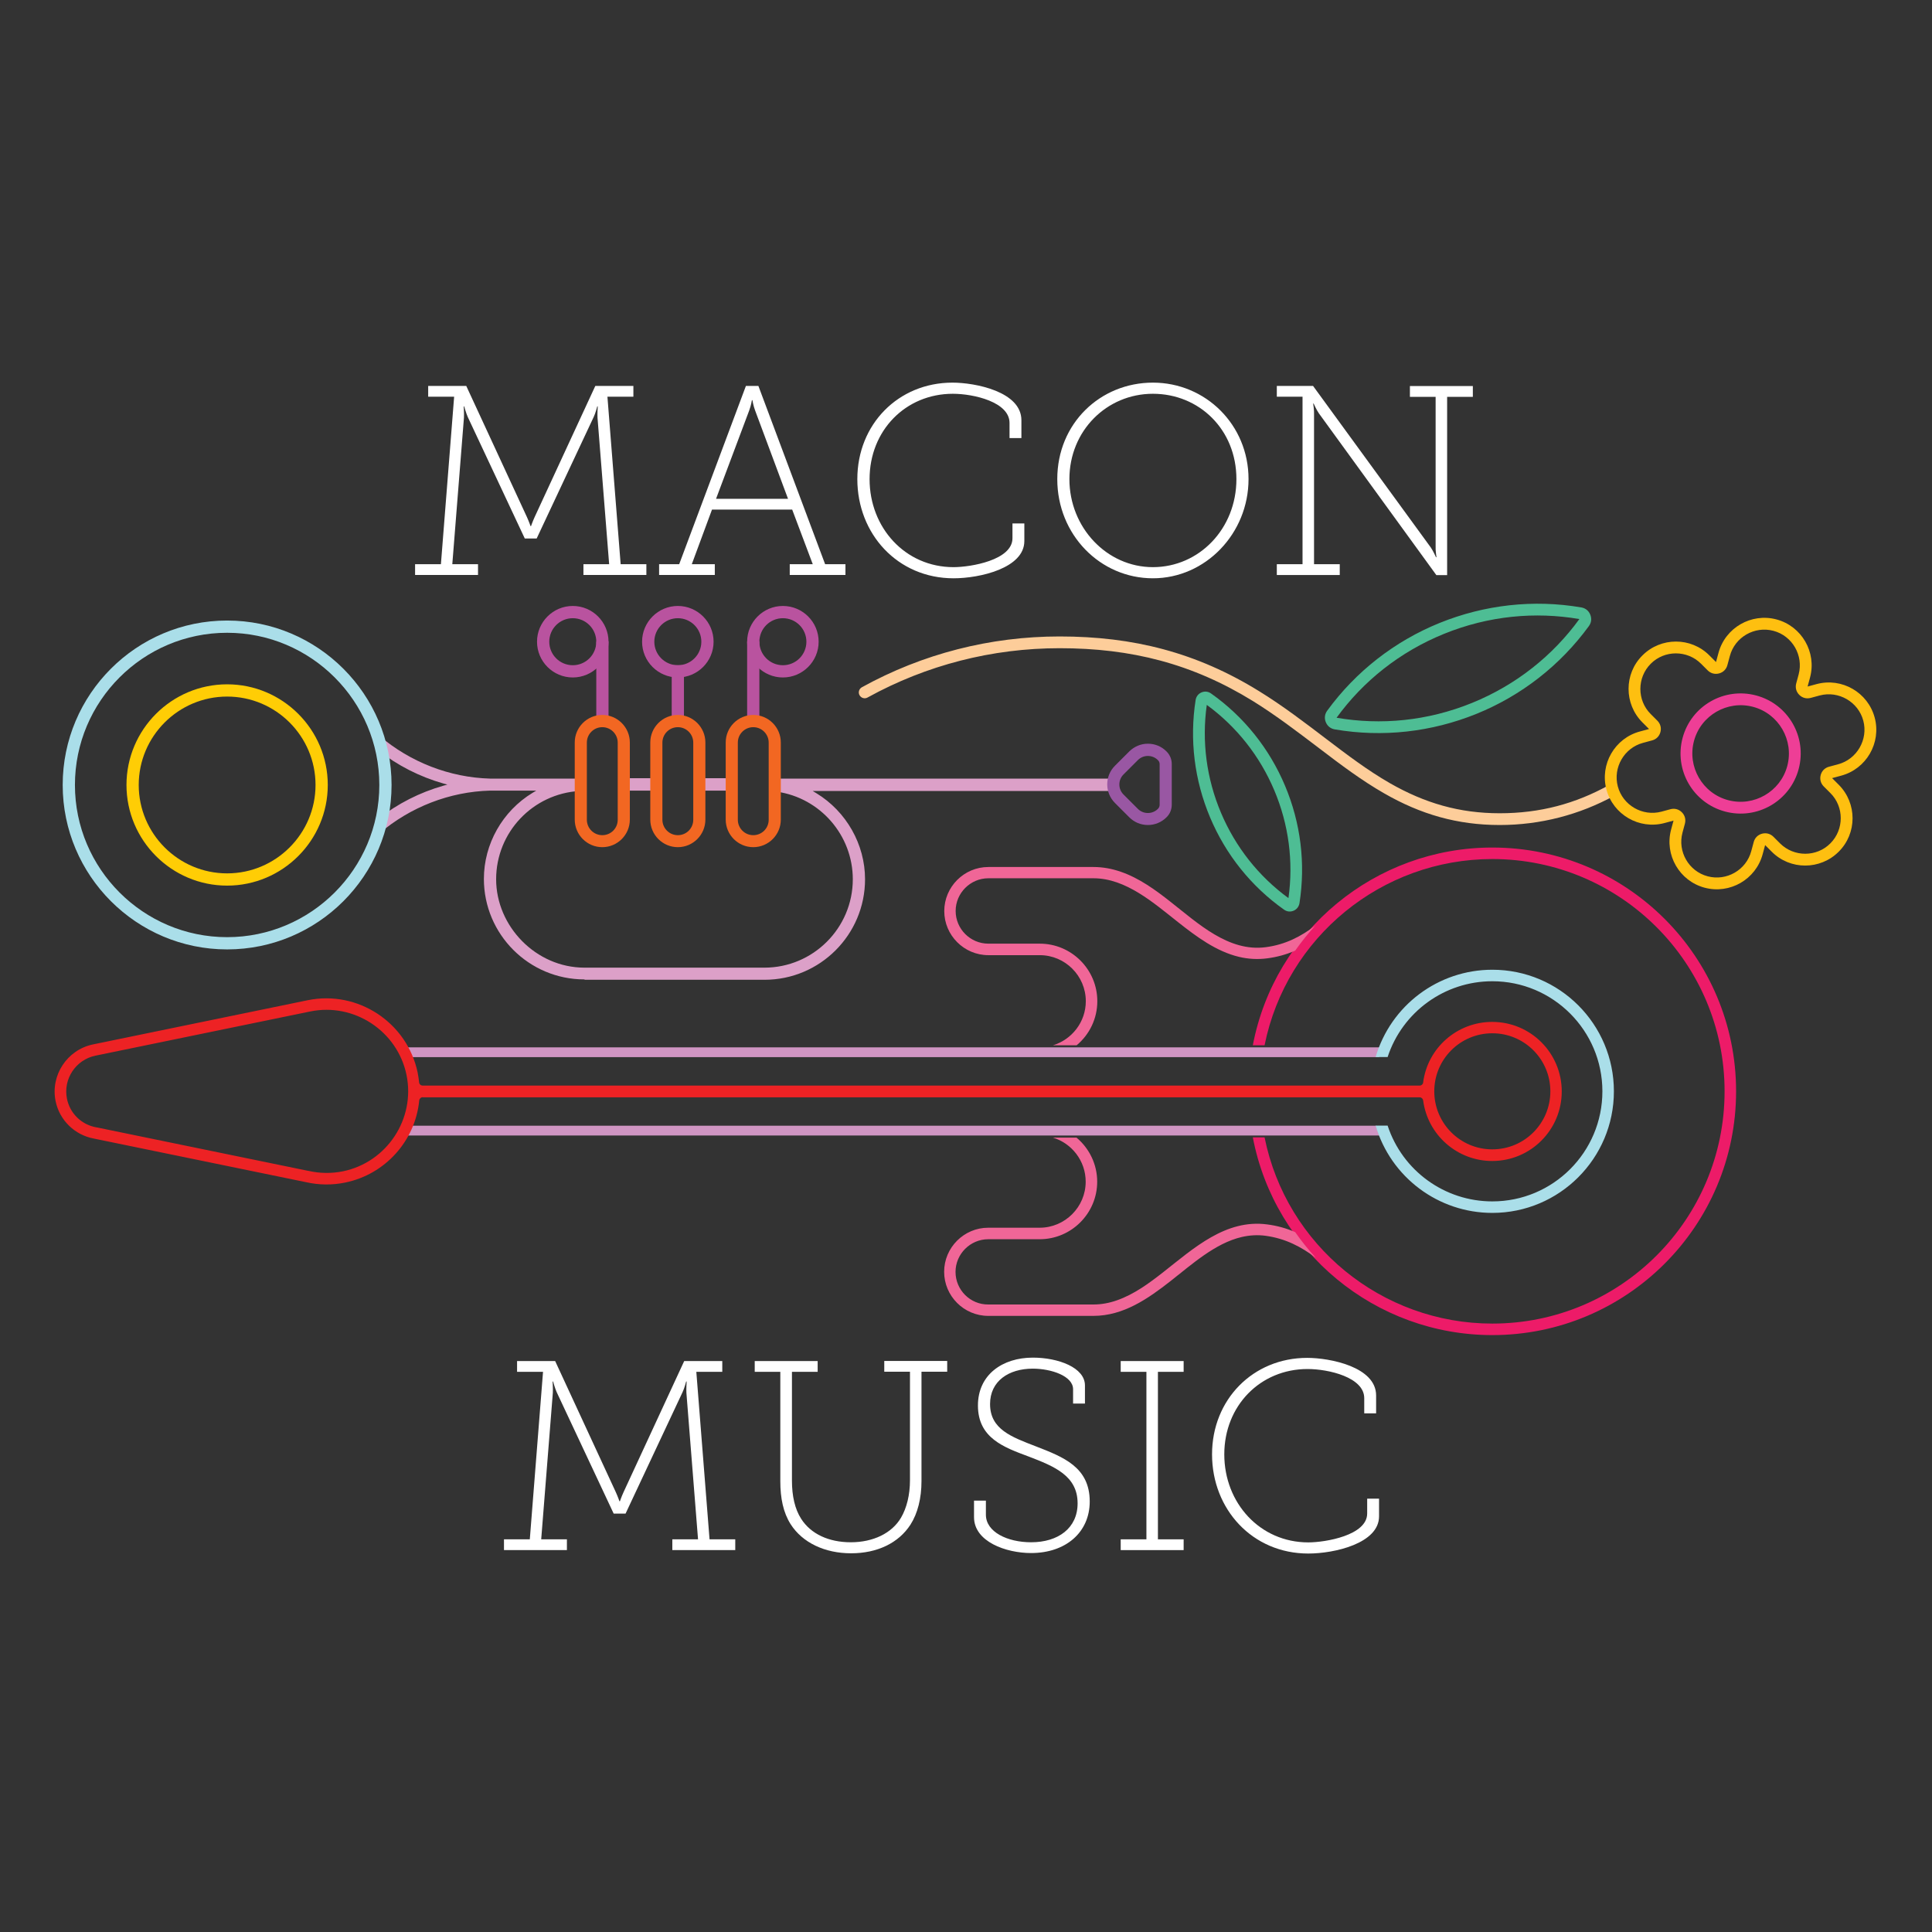 <?xml version="1.0" encoding="UTF-8"?>
<svg xmlns="http://www.w3.org/2000/svg" xmlns:xlink="http://www.w3.org/1999/xlink" id="Layer_1" data-name="Layer 1" viewBox="0 0 157.79 157.79">
  <rect x="0" y="0" width="157.79" height="157.79" fill="#333333" stroke="none"/>
  <defs>
    <style>
      .cls-1, .cls-2 {
        fill: none;
      }

      .cls-3 {
        fill: #f47421;
      }

      .cls-4, .cls-5 {
        fill: #ed2224;
      }

      .cls-6 {
        fill: #fff;
      }

      .cls-7 {
        fill: #fee600;
      }

      .cls-8 {
        fill: #9951a0;
      }

      .cls-9 {
        fill: #45abe0;
      }

      .cls-10 {
        fill: #54b848;
      }

      .cls-11 {
        fill: #3c55a5;
      }

      .cls-12 {
        fill: #4ebd94;
      }

      .cls-12, .cls-13, .cls-14, .cls-15, .cls-16, .cls-17, .cls-18, .cls-19, .cls-5, .cls-20, .cls-21, .cls-22, .cls-23, .cls-24 {
        fill-rule: evenodd;
      }

      .cls-13 {
        fill: #dca0c8;
      }

      .cls-14 {
        fill: #d095c3;
      }

      .cls-15 {
        fill: #aadee9;
      }

      .cls-16 {
        fill: #febf10;
      }

      .cls-17 {
        fill: #9957a3;
      }

      .cls-18 {
        fill: #b9539f;
      }

      .cls-19 {
        fill: #f26722;
      }

      .cls-20 {
        fill: #f06697;
      }

      .cls-21 {
        fill: #ee3e96;
      }

      .cls-22 {
        fill: #ed1b68;
      }

      .cls-23 {
        fill: #fdcd9a;
      }

      .cls-24 {
        fill: #ffcd05;
      }

      .cls-2 {
        clip-path: url(#clippath);
      }
    </style>
    <clipPath id="clippath">
      <circle class="cls-1" cx="257.68" cy="77.97" r="62.58"></circle>
    </clipPath>
  </defs>
  <g>
    <path class="cls-13" d="m47.73,79.99c-4.53,0-8.21-3.68-8.21-8.21,0-2.85,1.52-5.54,3.98-7.03l.3-.18h-3.77c-3.31.09-6.52,1.34-9.05,3.5-.01.01-.03.02-.04.02,0,0-.02,0-.03,0-.02-.01-.04-.03-.04-.06v-1.11s0-.04.03-.05c1.59-1.24,3.38-2.15,5.31-2.7l.33-.09-.33-.09c-1.93-.55-3.72-1.46-5.31-2.7-.02-.01-.03-.03-.03-.05v-1.11s.01-.05.04-.06c0,0,.02,0,.03,0,.01,0,.03,0,.04.02,2.53,2.16,5.75,3.41,9.05,3.5h7.46s0,1.01,0,1.01h-.15c-3.83.22-6.82,3.38-6.82,7.21s3.24,7.22,7.22,7.22h14.69c3.98,0,7.22-3.24,7.22-7.22,0-3.58-2.65-6.64-6.19-7.15v-1.07h27.59s.07.03.07.07v.87s-.03.07-.07.07h-24.68l.3.18c2.45,1.49,3.98,4.18,3.98,7.03,0,4.53-3.68,8.21-8.21,8.21h-14.69Zm9.47-15.42v-1.01h2.35v1.01h-2.35Zm-6.23,0v-1.01h2.39v1.01h-2.39Z"></path>
    <path class="cls-24" d="m18.55,72.33c-4.53,0-8.22-3.69-8.22-8.22s3.69-8.22,8.22-8.22,8.22,3.69,8.22,8.22-3.69,8.22-8.22,8.22Zm0-15.44c-3.98,0-7.22,3.24-7.22,7.22s3.24,7.22,7.22,7.22,7.22-3.24,7.22-7.22-3.24-7.22-7.22-7.22Z"></path>
    <path class="cls-18" d="m61.09,58.98s-.07-.03-.07-.07v-6.5s.03-.07.07-.07h.86s.07.03.07.07v6.5s-.03.07-.07.07h-.86Zm-6.16,0s-.07-.03-.07-.07v-4.51s.03-.07.07-.07h.86s.07.03.07.07v4.51s-.03.07-.07.07h-.86Zm-6.16,0s-.07-.03-.07-.07v-6.5s.03-.07.07-.07h.86s.07.03.07.07v6.5s-.03.07-.07.07h-.86Z"></path>
    <path class="cls-18" d="m63.94,55.33c-1.61,0-2.92-1.31-2.92-2.92s1.31-2.92,2.92-2.92,2.92,1.31,2.92,2.92-1.31,2.92-2.92,2.92Zm0-4.84c-1.06,0-1.92.86-1.92,1.92s.86,1.92,1.92,1.92,1.92-.86,1.92-1.92-.86-1.92-1.92-1.92Zm-8.58,4.84c-1.61,0-2.92-1.31-2.92-2.92s1.31-2.92,2.92-2.92,2.92,1.31,2.92,2.92-1.31,2.92-2.92,2.92Zm0-4.84c-1.06,0-1.92.86-1.92,1.92s.86,1.92,1.92,1.92,1.92-.86,1.92-1.92-.86-1.92-1.92-1.92Zm-8.58,4.84c-1.61,0-2.92-1.31-2.92-2.92s1.31-2.92,2.92-2.92,2.92,1.31,2.92,2.92-1.31,2.92-2.92,2.92Zm0-4.84c-1.06,0-1.92.86-1.92,1.92s.86,1.92,1.92,1.92,1.92-.86,1.92-1.92-.86-1.92-1.92-1.92Z"></path>
    <path class="cls-17" d="m93.75,67.38c-.57,0-1.11-.22-1.52-.63l-1.17-1.17c-.84-.84-.84-2.2,0-3.04l1.17-1.17c.41-.4.94-.63,1.52-.63s1.11.22,1.52.63c.28.28.43.64.43,1.03v3.32c0,.39-.15.76-.43,1.03-.4.4-.94.63-1.52.63Zm0-5.64c-.31,0-.6.12-.82.34l-1.17,1.17c-.22.22-.34.51-.34.82s.12.6.34.82l1.17,1.17c.22.22.51.34.82.34s.6-.12.82-.34c.09-.09.14-.2.14-.33v-3.32c0-.13-.05-.24-.14-.33-.22-.22-.51-.34-.82-.34Z"></path>
    <path class="cls-15" d="m18.55,77.54c-7.4,0-13.43-6.02-13.43-13.43s6.02-13.43,13.43-13.43,13.43,6.02,13.43,13.43-6.02,13.43-13.43,13.43Zm0-25.86c-6.86,0-12.43,5.58-12.43,12.43s5.58,12.43,12.43,12.43,12.43-5.58,12.43-12.43-5.58-12.43-12.43-12.43Z"></path>
    <path class="cls-19" d="m49.19,69.19c-1.24,0-2.25-1.01-2.25-2.25v-6.3c0-1.24,1.01-2.25,2.25-2.25s2.25,1.01,2.25,2.25v6.3c0,1.24-1.01,2.25-2.25,2.25Zm0-9.8c-.69,0-1.26.56-1.26,1.26v6.3c0,.69.56,1.26,1.26,1.26s1.26-.56,1.26-1.26v-6.3c0-.69-.56-1.26-1.26-1.26Z"></path>
    <path class="cls-19" d="m55.36,69.19c-1.24,0-2.25-1.01-2.25-2.25v-6.3c0-1.24,1.01-2.25,2.25-2.25s2.25,1.01,2.25,2.25v6.3c0,1.24-1.01,2.25-2.25,2.25Zm0-9.8c-.69,0-1.26.56-1.26,1.26v6.3c0,.69.56,1.26,1.26,1.26s1.26-.56,1.26-1.26v-6.3c0-.69-.56-1.26-1.26-1.26Z"></path>
    <path class="cls-19" d="m61.52,69.19c-1.24,0-2.25-1.01-2.25-2.25v-6.3c0-1.24,1.01-2.25,2.25-2.25s2.25,1.01,2.25,2.25v6.3c0,1.24-1.01,2.25-2.25,2.25Zm0-9.8c-.69,0-1.26.56-1.26,1.26v6.3c0,.69.56,1.26,1.26,1.26s1.26-.56,1.26-1.26v-6.3c0-.69-.56-1.26-1.26-1.26Z"></path>
    <g>
      <path class="cls-23" d="m131.89,64.96c-2.88,1.59-6.1,2.42-9.4,2.42-3.47,0-6.46-.87-9.45-2.59-1.85-1.06-3.56-2.35-5.25-3.64-1.78-1.35-3.54-2.7-5.44-3.88-4.97-3.07-9.96-4.33-15.81-4.33-5.5,0-10.87,1.37-15.69,4.03-.23.13-.52.04-.65-.19-.13-.23-.04-.52.19-.65,4.96-2.74,10.49-4.15,16.15-4.15,6.02,0,11.19,1.31,16.31,4.48,1.93,1.19,3.72,2.56,5.52,3.93,1.66,1.26,3.33,2.53,5.14,3.57,2.85,1.63,5.67,2.46,8.97,2.46s6.19-.78,8.93-2.3c.23-.13.52-.04.65.19.13.23.04.52-.19.65h0Z"></path>
      <path class="cls-16" d="m131.2,64.48h0c-.55-2.06.68-4.19,2.74-4.74l.74-.2-.54-.54c-1.51-1.51-1.51-3.97,0-5.47h0c1.51-1.51,3.97-1.51,5.47,0l.54.54.2-.74c.55-2.06,2.68-3.29,4.74-2.74h0c2.06.55,3.29,2.68,2.74,4.74l-.2.74.74-.2c2.06-.55,4.19.68,4.74,2.74h0c.55,2.06-.68,4.19-2.74,4.74l-.74.2.54.54c1.51,1.51,1.51,3.97,0,5.47h0c-1.51,1.51-3.97,1.51-5.47,0l-.54-.54-.2.74c-.55,2.06-2.68,3.29-4.74,2.74h0c-2.06-.55-3.29-2.68-2.74-4.74l.2-.74-.74.2c-2.06.55-4.19-.68-4.74-2.74h0Zm.93-.25c.41,1.54,2.02,2.47,3.56,2.06l.74-.2c.34-.09.68,0,.93.25.25.25.34.59.25.93l-.2.74c-.41,1.54.51,3.15,2.06,3.56,1.54.41,3.15-.51,3.56-2.06l.2-.74c.09-.34.34-.59.68-.68.34-.09.68,0,.93.25l.54.54c1.13,1.13,2.99,1.13,4.11,0,1.13-1.13,1.13-2.99,0-4.11l-.54-.54c-.25-.25-.34-.59-.25-.93.09-.34.34-.59.68-.68l.74-.2c1.54-.41,2.47-2.02,2.06-3.56-.41-1.54-2.02-2.47-3.56-2.06l-.74.2c-.34.09-.68,0-.93-.25-.25-.25-.34-.59-.25-.93l.2-.74c.41-1.54-.51-3.15-2.06-3.56-1.54-.41-3.15.51-3.56,2.06l-.2.74c-.09.34-.34.59-.68.68-.34.09-.68,0-.93-.25l-.54-.54c-1.13-1.13-2.99-1.13-4.11,0-1.13,1.13-1.13,2.99,0,4.11l.54.54c.25.25.34.59.25.93-.09.34-.34.59-.68.68l-.74.2c-1.54.41-2.47,2.02-2.06,3.56h0Z"></path>
      <path class="cls-21" d="m143.43,56.8c2.62.7,4.17,3.39,3.47,6.01-.7,2.62-3.39,4.17-6.01,3.47-2.62-.7-4.17-3.39-3.47-6.01.7-2.62,3.39-4.17,6.01-3.47h0Zm-.25.93c2.1.56,3.35,2.73,2.79,4.83-.56,2.1-2.73,3.35-4.83,2.79-2.1-.56-3.35-2.73-2.79-4.83.56-2.1,2.73-3.35,4.83-2.79h0Z"></path>
      <path class="cls-12" d="m117.57,50.88c3.68-1.49,7.67-1.94,11.58-1.27.34.06.6.27.73.59.13.32.09.65-.11.93-2.34,3.21-5.51,5.68-9.18,7.17-3.68,1.49-7.67,1.94-11.58,1.27-.34-.06-.6-.27-.73-.59-.13-.32-.09-.65.11-.93,2.34-3.21,5.51-5.68,9.18-7.17h0Zm.36.89c3.64-1.48,7.45-1.83,11.06-1.21-2.15,2.96-5.13,5.37-8.77,6.85-3.64,1.48-7.45,1.83-11.06,1.21,2.15-2.96,5.13-5.37,8.77-6.85h0Z"></path>
      <path class="cls-12" d="m104.95,64.17c-1.28-3.04-3.36-5.64-6.05-7.54-.23-.16-.51-.19-.77-.08-.26.11-.43.33-.48.61-.51,3.26-.1,6.56,1.18,9.6,1.28,3.04,3.36,5.64,6.05,7.54.23.16.51.19.77.08.26-.11.43-.33.48-.61.51-3.26.1-6.56-1.18-9.6h0Zm-6.39-6.6c-.42,2.99-.02,6.02,1.16,8.81,1.18,2.79,3.07,5.19,5.51,6.97.42-2.99.02-6.02-1.16-8.81-1.18-2.79-3.07-5.19-5.51-6.97h0Z"></path>
    </g>
    <g>
      <path class="cls-14" d="m112.39,91.94c.08.27.17.54.27.8H33.12c.14-.26.26-.53.37-.8h78.9Zm-78.9-5.6c-.11-.27-.23-.54-.36-.8h79.78c-.1.26-.19.53-.27.8H33.49Z"></path>
      <path class="cls-22" d="m102.32,85.37c1.79-9.37,10.02-16.15,19.56-16.15,11,0,19.91,8.92,19.91,19.91s-8.92,19.91-19.91,19.91c-9.54,0-17.77-6.78-19.56-16.15h.96c1.78,8.84,9.58,15.21,18.6,15.21,10.48,0,18.97-8.5,18.97-18.97s-8.5-18.97-18.97-18.97c-9.02,0-16.82,6.37-18.6,15.21h-.96Z"></path>
      <path class="cls-20" d="m107.46,75.55c-.6.66-1.17,1.36-1.68,2.09-.73.32-1.5.53-2.29.63-.76.1-1.54.06-2.29-.12-1.87-.44-3.51-1.67-4.99-2.84-1.97-1.55-4.25-3.58-6.9-3.58h-8.59c-1.46,0-2.67,1.2-2.67,2.67s1.2,2.67,2.67,2.67h4.2c2.59,0,4.7,2.11,4.7,4.7,0,1.4-.62,2.71-1.69,3.6h-1.93c1.55-.47,2.68-1.91,2.68-3.6,0-2.07-1.69-3.76-3.76-3.76h-4.2c-1.98,0-3.6-1.62-3.6-3.6s1.62-3.6,3.6-3.6h8.59c.76,0,1.51.14,2.23.39,1.51.52,2.84,1.49,4.08,2.47,2.21,1.73,4.71,4.09,7.75,3.69,1.62-.21,2.89-.88,4.09-1.79h0Zm0,27.17c-1.2-.9-2.48-1.57-4.09-1.79-.65-.09-1.32-.05-1.96.1-2.16.5-4.09,2.25-5.8,3.59-1.85,1.45-3.86,2.85-6.31,2.85h-8.59c-1.98,0-3.6-1.62-3.6-3.6s1.62-3.6,3.6-3.6h4.2c2.07,0,3.76-1.69,3.76-3.76,0-1.7-1.14-3.14-2.68-3.6h1.93c1.07.9,1.69,2.21,1.69,3.6,0,2.59-2.11,4.7-4.7,4.7h-4.2c-1.46,0-2.67,1.2-2.67,2.67s1.2,2.67,2.67,2.66h8.59c.66,0,1.3-.12,1.92-.34,1.41-.49,2.65-1.41,3.81-2.32,2.46-1.93,5.08-4.33,8.46-3.88.79.1,1.56.31,2.29.63.51.73,1.07,1.43,1.68,2.09h0Z"></path>
      <path class="cls-15" d="m112.35,86.33c1.24-4.22,5.12-7.13,9.53-7.13,5.49,0,9.93,4.45,9.93,9.93s-4.45,9.93-9.93,9.93c-4.41,0-8.29-2.91-9.53-7.13h.98c1.21,3.69,4.66,6.19,8.55,6.19,4.97,0,8.99-4.03,8.99-8.99s-4.03-8.99-8.99-8.99c-3.89,0-7.34,2.5-8.55,6.19h-.98Z"></path>
      <path class="cls-5" d="m34.53,89.61c-.15,0-.27.11-.29.26-.32,3.31-2.78,6.04-6.04,6.71-1.06.22-2.15.21-3.21-.03l-17.32-3.56c-1.57-.29-2.81-1.5-3.13-3.06-.43-2.11.94-4.19,3.05-4.63l17.54-3.61c4.09-.84,8.13,1.82,8.98,5.91.05.26.09.53.12.8.01.15.14.26.29.26h81.43c.14,0,.27-.11.28-.25.36-2.83,2.78-4.95,5.64-4.95,3.14,0,5.68,2.54,5.68,5.68s-2.54,5.68-5.68,5.68c-2.85,0-5.27-2.12-5.64-4.95-.02-.14-.14-.25-.28-.25H34.53Zm82.61-.48c0,2.62,2.12,4.74,4.74,4.74s4.74-2.12,4.74-4.74-2.12-4.74-4.74-4.74-4.74,2.12-4.74,4.74h0Zm-91.93,6.5c.92.21,1.88.22,2.81.03,3.58-.74,5.92-4.28,5.18-7.87-.74-3.58-4.28-5.92-7.87-5.18l-17.54,3.61c-1.6.33-2.65,1.91-2.32,3.52.24,1.19,1.18,2.11,2.38,2.33,0,0,.01,0,.02,0l17.32,3.56s.01,0,.02,0h0Z"></path>
    </g>
    <g>
      <path class="cls-6" d="m33.91,46.08h2.1l1.08-13.68h-2.12v-.88h3.11l4.96,10.72c.18.4.29.73.29.73h.04s.11-.33.29-.73l4.96-10.72h3.11v.88h-2.12l1.08,13.68h2.1v.88h-5.14v-.88h2.1l-.95-11.96c-.02-.33.02-.93.02-.93h-.04s-.15.57-.29.86l-4.66,9.93h-.97l-4.66-9.93c-.13-.29-.29-.86-.29-.86h-.04s.04.6.02.93l-.95,11.96h2.1v.88h-5.14v-.88Z"></path>
      <path class="cls-6" d="m53.81,46.08h1.66l5.45-14.56h1.02l5.45,14.56h1.66v.88h-4.55v-.88h1.88l-1.68-4.46h-6.55l-1.65,4.46h1.88v.88h-4.55v-.88Zm10.55-5.34l-2.69-7.22c-.15-.4-.22-.84-.22-.84h-.04s-.07.44-.22.84l-2.71,7.22h5.89Z"></path>
      <path class="cls-6" d="m77.79,31.25c1.85,0,5.63.73,5.63,3.07v1.46h-.97v-1.24c0-1.7-2.91-2.38-4.63-2.38-3.86,0-6.8,3-6.8,6.97s2.91,7.19,6.86,7.19c1.39,0,4.81-.57,4.81-2.36v-1.21h.97v1.44c0,2.21-3.64,3.04-5.78,3.04-4.57,0-7.86-3.62-7.86-8.1s3.35-7.88,7.77-7.88Z"></path>
      <path class="cls-6" d="m94.16,31.25c4.3,0,7.81,3.44,7.81,7.88s-3.51,8.1-7.81,8.1-7.81-3.55-7.81-8.1,3.51-7.88,7.81-7.88Zm0,15.07c3.77,0,6.82-3.13,6.82-7.19s-3.05-6.97-6.82-6.97-6.82,3.02-6.82,6.97,3.05,7.19,6.82,7.19Z"></path>
      <path class="cls-6" d="m104.28,46.08h2.1v-13.68h-2.1v-.88h2.96l9.62,13.2c.2.29.42.79.42.79h.04s-.09-.57-.07-.9v-12.2h-2.1v-.88h5.14v.88h-2.1v14.56h-.88l-9.6-13.22c-.2-.29-.42-.79-.42-.79h-.04s.09.57.07.9v12.22h2.1v.88h-5.14v-.88Z"></path>
      <path class="cls-6" d="m41.17,125.72h2.1l1.08-13.68h-2.12v-.88h3.11l4.96,10.72c.18.4.29.73.29.73h.04s.11-.33.29-.73l4.96-10.72h3.11v.88h-2.12l1.08,13.68h2.1v.88h-5.14v-.88h2.1l-.95-11.96c-.02-.33.02-.93.02-.93h-.04s-.15.57-.29.86l-4.66,9.93h-.97l-4.66-9.93c-.13-.29-.29-.86-.29-.86h-.04s.04.6.02.93l-.95,11.96h2.1v.88h-5.14v-.88Z"></path>
      <path class="cls-6" d="m63.74,112.04h-2.1v-.88h5.14v.88h-2.1v8.89c0,1.24.24,2.32.75,3.11.79,1.24,2.25,1.92,4.06,1.92s3.35-.73,4.1-2.01c.46-.79.73-1.85.73-3.07v-8.85h-2.1v-.88h5.14v.88h-2.1v8.94c0,1.39-.31,2.63-.9,3.55-.97,1.5-2.71,2.34-4.85,2.34s-3.97-.86-4.94-2.38c-.6-.95-.84-2.12-.84-3.51v-8.94Z"></path>
      <path class="cls-6" d="m80.52,122.59v1.12c0,1.41,1.76,2.25,3.69,2.25,2.21,0,3.8-1.15,3.8-3.18,0-2.25-1.9-3.02-3.99-3.82-2.01-.75-4.15-1.5-4.15-4.17,0-2.52,2.01-3.91,4.48-3.91,2.1,0,4.26.82,4.26,2.27v1.48h-.97v-1.17c0-1.08-1.79-1.68-3.29-1.68-1.96,0-3.49,1.01-3.49,2.89,0,2.07,1.76,2.69,3.75,3.46,2.21.86,4.39,1.68,4.39,4.5,0,2.52-1.96,4.21-4.79,4.21-2.05,0-4.66-.93-4.66-2.93v-1.35h.97Z"></path>
      <path class="cls-6" d="m91.53,125.72h2.1v-13.68h-2.1v-.88h5.14v.88h-2.1v13.68h2.1v.88h-5.14v-.88Z"></path>
      <path class="cls-6" d="m106.76,110.9c1.85,0,5.63.73,5.63,3.07v1.46h-.97v-1.24c0-1.7-2.91-2.38-4.63-2.38-3.86,0-6.8,3-6.8,6.97s2.91,7.19,6.86,7.19c1.39,0,4.81-.57,4.81-2.36v-1.21h.97v1.44c0,2.21-3.64,3.04-5.78,3.04-4.57,0-7.86-3.62-7.86-8.1s3.35-7.88,7.77-7.88Z"></path>
    </g>
  </g>
  <g class="cls-2">
    <g>
      <path class="cls-10" d="m-60.57-68.26c30.5,0,30.5,34.81,61.01,34.81s30.5-34.81,61-34.81,30.5,34.81,61.01,34.81,30.5-34.81,61.01-34.81,30.5,34.81,61.01,34.81,30.5-34.81,61.01-34.81,30.5,34.81,61.01,34.81V111.28H-60.57V-68.26Z"></path>
      <path class="cls-7" d="m-60.57-48.37C-30.07-48.37-30.07-13.56.43-13.56s30.5-34.81,61-34.81S91.94-13.56,122.44-13.56s30.5-34.81,61.01-34.81,30.5,34.81,61.01,34.81,30.5-34.81,61.01-34.81,30.5,34.81,61.01,34.81v144.73H-60.57V-48.37Z"></path>
      <path class="cls-3" d="m-60.57-28.48C-30.07-28.48-30.07,6.33.43,6.33S30.93-28.48,61.44-28.48,91.94,6.33,122.44,6.33s30.5-34.81,61.01-34.81S213.95,6.33,244.45,6.33s30.5-34.81,61.01-34.81,30.5,34.81,61.01,34.81v144.73H-60.57V-28.48Z"></path>
      <path class="cls-4" d="m-60.57-8.59C-30.07-8.59-30.07,26.22.43,26.22S30.93-8.59,61.44-8.59s30.5,34.81,61.01,34.81,30.5-34.81,61.01-34.81,30.5,34.81,61.01,34.81,30.5-34.81,61.01-34.81,30.5,34.81,61.01,34.81v144.73H-60.57V-8.59Z"></path>
      <path class="cls-8" d="m-60.57,11.3C-30.07,11.3-30.07,46.12.43,46.12S30.93,11.3,61.44,11.3s30.5,34.81,61.01,34.81,30.5-34.81,61.01-34.81,30.5,34.81,61.01,34.81,30.5-34.81,61.01-34.81,30.5,34.81,61.01,34.81v144.73H-60.57V11.3Z"></path>
      <path class="cls-11" d="m-60.57,31.69c30.5,0,30.5,34.81,61.01,34.81S30.93,31.69,61.44,31.69s30.5,34.81,61.01,34.81,30.5-34.81,61.01-34.81,30.5,34.81,61.01,34.81,30.5-34.81,61.01-34.81,30.5,34.81,61.01,34.81v144.73H-60.57V31.69Z"></path>
      <path class="cls-9" d="m-60.57,51.59c30.5,0,30.5,34.81,61.01,34.81s30.5-34.81,61-34.81,30.5,34.81,61.01,34.81,30.5-34.81,61.01-34.81,30.5,34.81,61.01,34.81,30.5-34.81,61.01-34.81,30.5,34.81,61.01,34.81v144.73H-60.57V51.59Z"></path>
      <path class="cls-10" d="m-60.57,70.98c30.5,0,30.5,34.81,61.01,34.81s30.5-34.81,61-34.81,30.5,34.81,61.01,34.81,30.5-34.81,61.01-34.81,30.5,34.81,61.01,34.81,30.5-34.81,61.01-34.81,30.5,34.81,61.01,34.81v144.73H-60.57V70.98Z"></path>
      <path class="cls-7" d="m-60.57,90.87c30.5,0,30.5,34.81,61.01,34.81s30.5-34.81,61-34.81,30.5,34.81,61.01,34.81,30.5-34.81,61.01-34.81,30.5,34.81,61.01,34.81,30.5-34.81,61.01-34.81,30.5,34.81,61.01,34.81v144.73H-60.57V90.87Z"></path>
      <path class="cls-3" d="m-60.57,110.76c30.5,0,30.5,34.81,61.01,34.81s30.5-34.81,61-34.81,30.5,34.81,61.01,34.81,30.5-34.81,61.01-34.81,30.5,34.81,61.01,34.81,30.5-34.81,61.01-34.81,30.5,34.81,61.01,34.81v144.73H-60.57V110.76Z"></path>
      <path class="cls-4" d="m-60.57,130.66c30.5,0,30.5,34.81,61.01,34.81s30.5-34.81,61-34.81,30.5,34.81,61.01,34.81,30.5-34.81,61.01-34.81,30.5,34.81,61.01,34.81,30.5-34.81,61.01-34.81,30.5,34.81,61.01,34.81v144.73H-60.57v-179.54Z"></path>
      <path class="cls-8" d="m-60.57,150.55c30.5,0,30.5,34.81,61.01,34.81s30.5-34.81,61-34.81,30.5,34.81,61.01,34.81,30.5-34.81,61.01-34.81,30.5,34.81,61.01,34.81,30.5-34.81,61.01-34.81,30.5,34.81,61.01,34.81v144.73H-60.57v-179.54Z"></path>
    </g>
  </g>
</svg>
